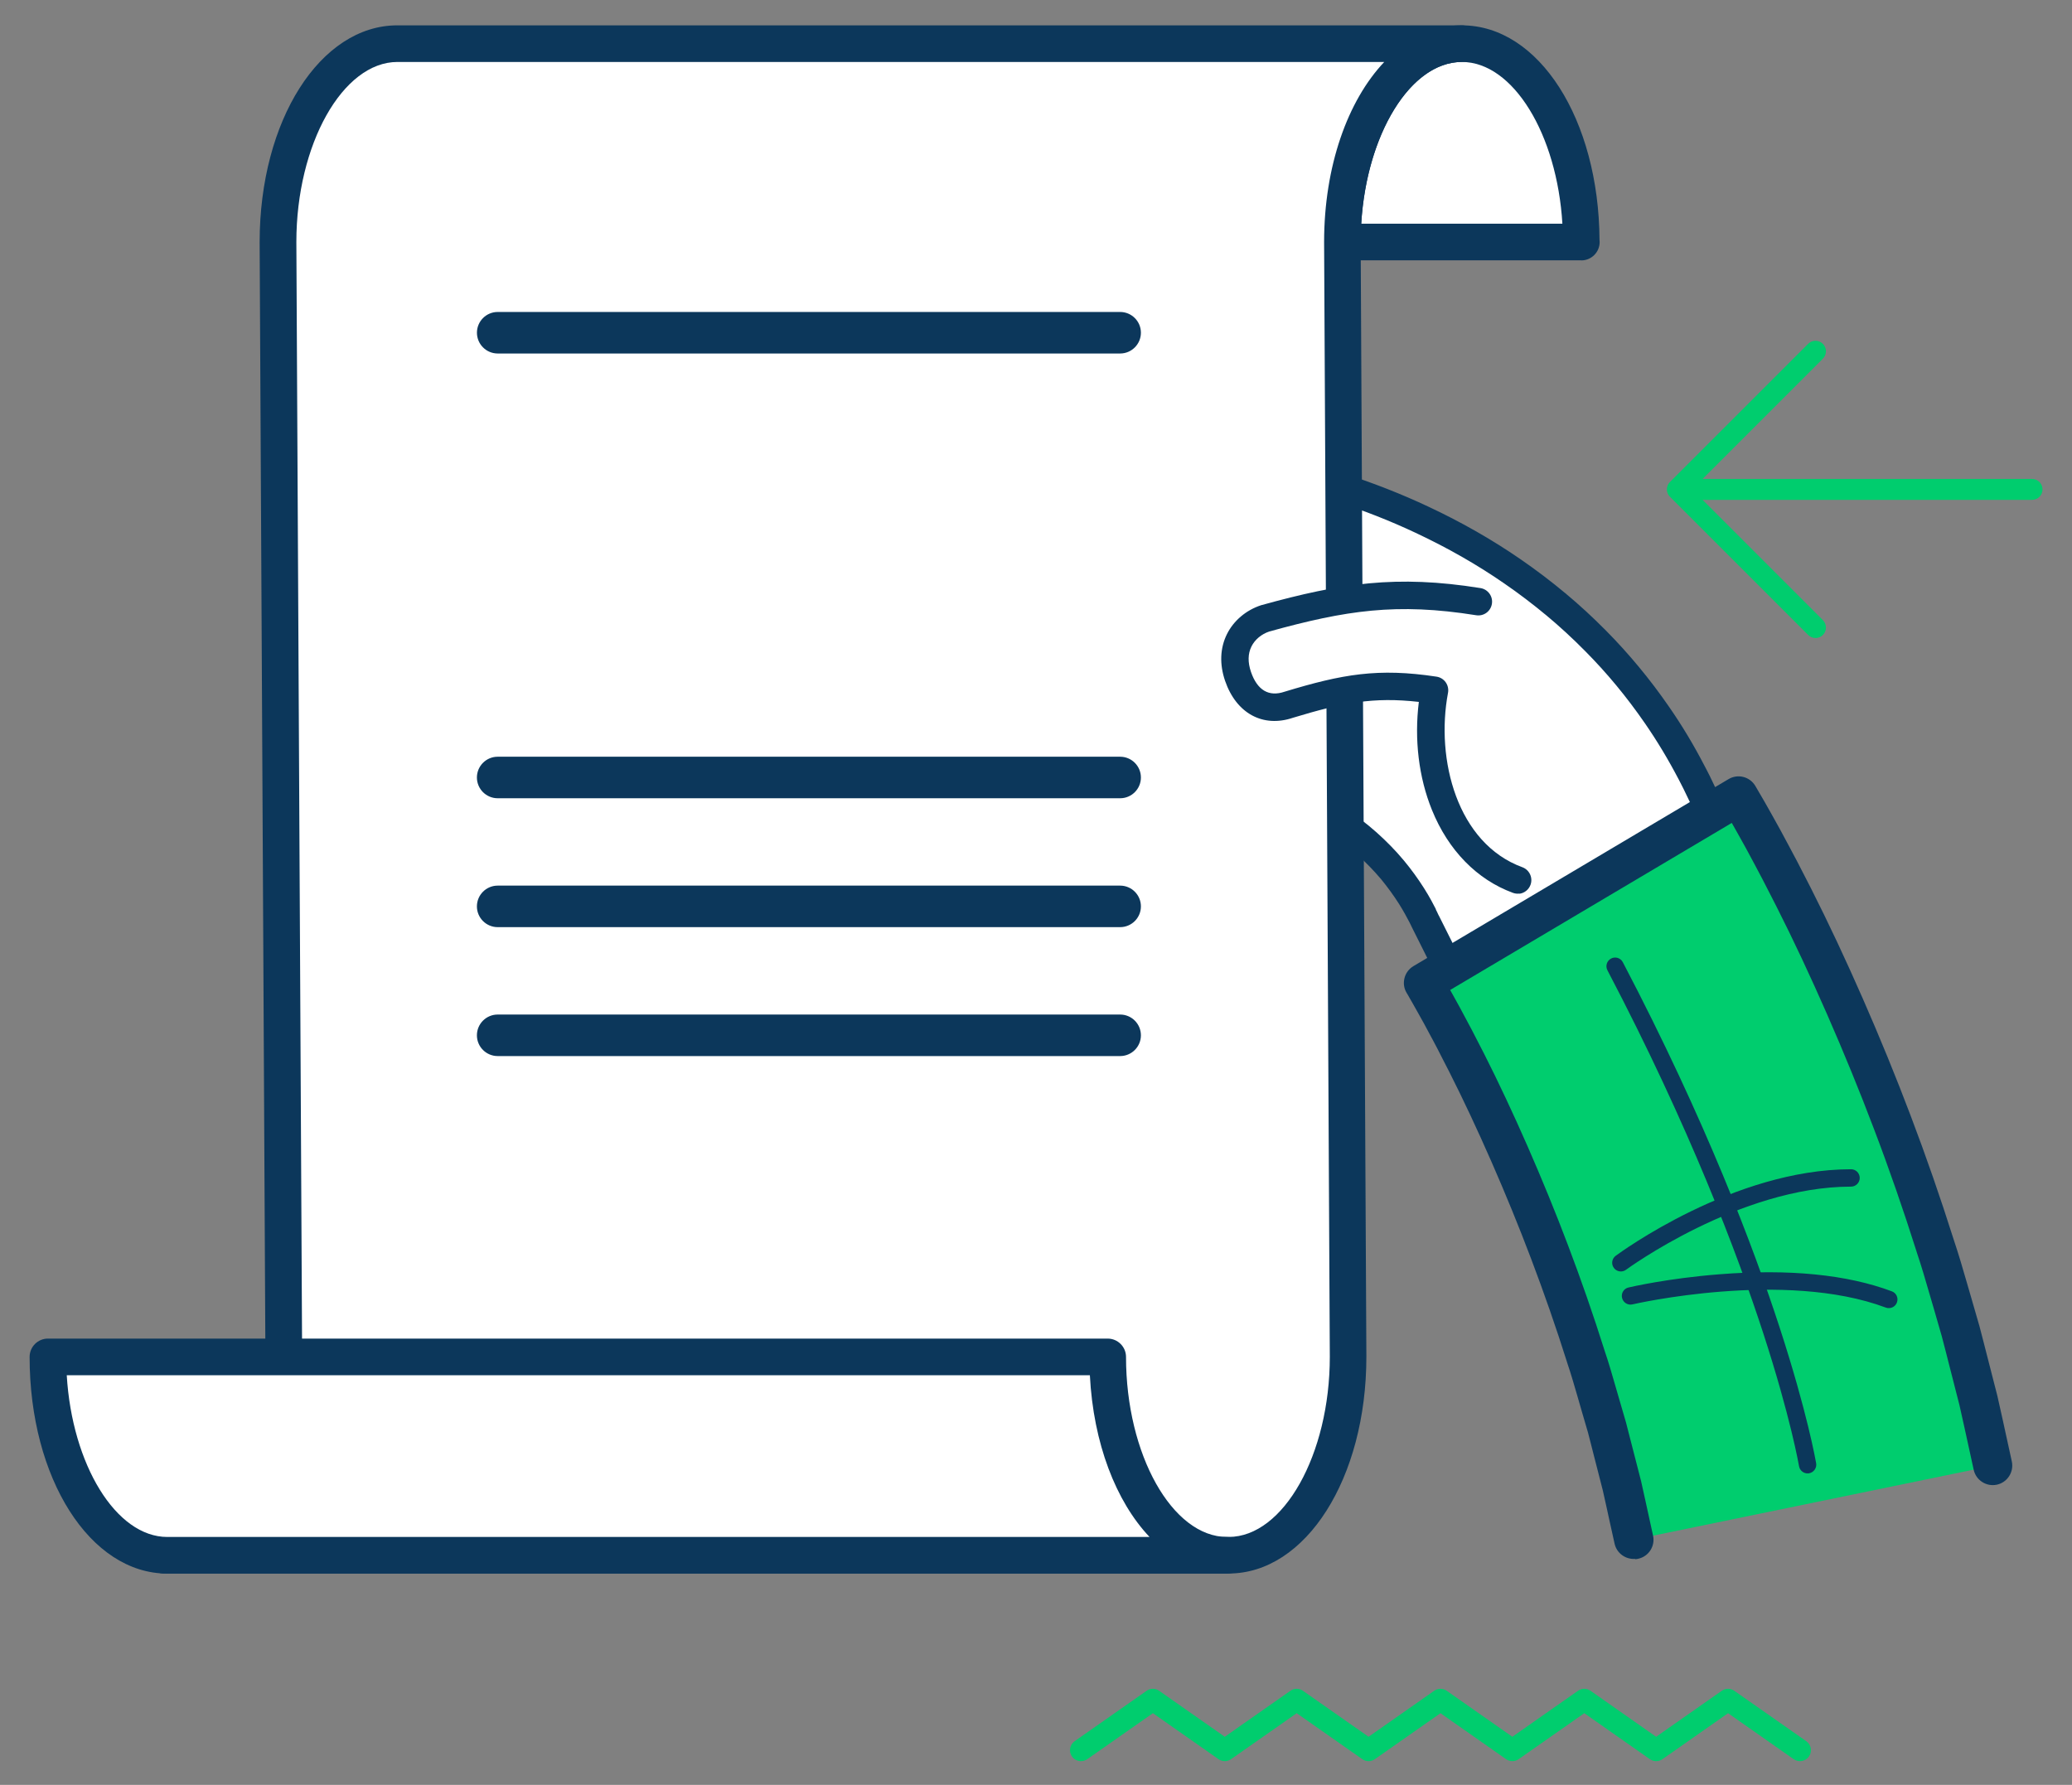 <svg width="65" height="56" viewBox="0 0 65 56" fill="none" xmlns="http://www.w3.org/2000/svg">
<rect x="0" y="0" width="65" height="56" fill="#808080" stroke="none"/>
<path d="M56.664 54.63L54.407 53.049C54.289 52.965 54.13 52.965 54.012 53.049L51.954 54.491L49.897 53.049C49.778 52.965 49.619 52.965 49.501 53.049L47.443 54.491L45.386 53.049C45.268 52.965 45.108 52.965 44.99 53.049L42.933 54.491L40.875 53.049C40.757 52.965 40.598 52.965 40.479 53.049L38.422 54.491L36.364 53.049C36.246 52.965 36.087 52.965 35.969 53.049L33.712 54.63C33.556 54.74 33.519 54.954 33.629 55.11C33.696 55.205 33.803 55.256 33.911 55.256C33.98 55.256 34.049 55.236 34.109 55.193L36.167 53.751L38.225 55.193C38.343 55.277 38.502 55.277 38.62 55.193L40.678 53.751L42.736 55.193C42.854 55.277 43.013 55.277 43.131 55.193L45.189 53.751L47.246 55.193C47.365 55.277 47.524 55.277 47.642 55.193L49.7 53.751L51.757 55.193C51.876 55.277 52.035 55.277 52.153 55.193L54.211 53.751L56.268 55.193C56.424 55.303 56.639 55.265 56.747 55.11C56.857 54.954 56.82 54.739 56.664 54.63Z" fill="#00CD6E"/>
<path d="M63.747 15.683H52.938C52.758 15.683 52.61 15.536 52.61 15.355C52.61 15.175 52.758 15.027 52.938 15.027H63.747C63.928 15.027 64.075 15.175 64.075 15.355C64.075 15.536 63.928 15.683 63.747 15.683Z" fill="#00CD6E"/>
<path d="M56.952 20.017C56.868 20.017 56.785 19.984 56.721 19.92L52.387 15.586C52.259 15.458 52.259 15.25 52.387 15.122L56.721 10.788C56.849 10.66 57.057 10.66 57.185 10.788C57.313 10.916 57.313 11.125 57.185 11.253L53.083 15.355L57.185 19.457C57.313 19.585 57.313 19.794 57.185 19.922C57.121 19.986 57.037 20.018 56.953 20.018L56.952 20.017Z" fill="#00CD6E"/>
<path d="M53.271 25.754C53.383 25.706 53.463 25.598 53.493 25.45C53.521 25.302 53.501 25.127 53.424 24.966C53.424 24.966 53.393 24.901 53.334 24.777C53.304 24.715 53.268 24.641 53.225 24.551C53.183 24.462 53.129 24.361 53.069 24.247C52.835 23.796 52.477 23.153 51.975 22.426C51.473 21.699 50.828 20.885 50.054 20.106C49.668 19.715 49.253 19.328 48.815 18.964C48.377 18.599 47.919 18.25 47.449 17.927C46.511 17.277 45.53 16.735 44.598 16.299C43.666 15.861 42.781 15.534 42.02 15.286C41.26 15.04 40.623 14.875 40.175 14.768C39.952 14.715 39.777 14.674 39.657 14.65C39.537 14.623 39.473 14.61 39.473 14.61C39.442 14.604 39.412 14.599 39.381 14.597L39.265 14.574C38.741 14.468 38.233 14.561 37.852 14.788C37.469 15.014 37.217 15.372 37.166 15.793C37.14 16.013 37.168 16.228 37.24 16.43L37.194 16.424C36.716 16.361 36.247 16.484 35.894 16.757C35.548 17.023 35.354 17.4 35.34 17.805C35.327 18.128 35.422 18.434 35.584 18.691C35.746 18.949 35.975 19.162 36.247 19.303C36.106 19.509 36.019 19.751 35.996 20.014C35.966 20.357 36.045 20.682 36.191 20.954C36.339 21.228 36.556 21.45 36.818 21.587C36.695 21.781 36.611 22.006 36.578 22.252C36.523 22.674 36.615 23.074 36.795 23.384C36.976 23.696 37.243 23.916 37.568 23.986C37.568 23.986 37.716 24.018 37.935 24.069C38.154 24.121 38.444 24.197 38.728 24.28C39.012 24.366 39.288 24.457 39.493 24.531C39.594 24.569 39.678 24.6 39.737 24.622C39.795 24.645 39.829 24.658 39.829 24.658C39.85 24.666 39.872 24.672 39.895 24.676C39.895 24.676 39.923 24.686 39.974 24.707C40.023 24.728 40.098 24.759 40.192 24.797C40.377 24.878 40.64 24.994 40.937 25.148C41.235 25.302 41.57 25.493 41.903 25.714C42.235 25.936 42.568 26.187 42.871 26.456C43.173 26.727 43.451 27.012 43.688 27.296C43.925 27.582 44.123 27.864 44.282 28.115C44.44 28.366 44.558 28.589 44.639 28.747C44.68 28.824 44.708 28.891 44.729 28.932C44.748 28.975 45.408 30.288 45.408 30.288C45.479 30.443 46.201 29.879 46.435 29.78L53.275 25.754H53.271Z" fill="white"/>
<path d="M45.538 30.768C45.303 30.801 45.09 30.691 44.991 30.489C44.88 30.268 44.361 29.232 44.314 29.137C44.304 29.117 44.292 29.096 44.281 29.07C44.266 29.035 44.25 29.001 44.23 28.965L44.227 28.958C44.138 28.788 44.031 28.587 43.889 28.361C43.718 28.092 43.529 27.833 43.331 27.591C43.104 27.321 42.847 27.055 42.561 26.8C42.297 26.564 41.987 26.328 41.642 26.097C41.358 25.908 41.047 25.727 40.722 25.558C40.44 25.414 40.192 25.302 40.006 25.222L39.762 25.122C39.726 25.114 39.691 25.102 39.658 25.089L39.57 25.055L39.33 24.966C39.105 24.884 38.836 24.795 38.595 24.725C38.275 24.63 37.977 24.554 37.827 24.52C37.707 24.492 37.611 24.469 37.55 24.456L37.471 24.439C37.031 24.344 36.649 24.052 36.396 23.617C36.154 23.195 36.057 22.692 36.122 22.195C36.144 22.037 36.181 21.886 36.234 21.742C36.057 21.586 35.906 21.395 35.788 21.175C35.587 20.805 35.5 20.391 35.536 19.976C35.553 19.799 35.592 19.625 35.653 19.461C35.474 19.313 35.32 19.137 35.195 18.939C34.974 18.585 34.865 18.188 34.882 17.79C34.903 17.246 35.171 16.737 35.615 16.396C35.92 16.159 36.3 16.01 36.698 15.966C36.698 15.89 36.703 15.816 36.711 15.741C36.779 15.188 37.11 14.697 37.62 14.395C37.876 14.243 38.175 14.141 38.489 14.098C38.776 14.059 39.068 14.069 39.358 14.128L39.452 14.148C39.489 14.152 39.529 14.157 39.566 14.166L39.754 14.207C39.872 14.231 40.051 14.272 40.282 14.326C40.901 14.474 41.532 14.651 42.162 14.855C43.108 15.163 43.967 15.501 44.794 15.889C45.843 16.379 46.824 16.94 47.712 17.554C48.193 17.886 48.664 18.243 49.11 18.616C49.529 18.964 49.957 19.357 50.382 19.786C51.092 20.503 51.757 21.303 52.354 22.168C52.768 22.764 53.135 23.376 53.478 24.039L53.529 24.136C53.57 24.215 53.606 24.287 53.639 24.351L53.839 24.769C53.956 25.012 53.993 25.284 53.944 25.537C53.887 25.824 53.719 26.049 53.483 26.162L46.637 30.194L46.608 30.205C46.562 30.225 46.414 30.32 46.316 30.383C45.969 30.604 45.745 30.74 45.536 30.768H45.538ZM45.041 28.532C45.073 28.592 45.098 28.645 45.114 28.683C45.121 28.697 45.128 28.711 45.134 28.722L45.139 28.73C45.155 28.763 45.405 29.26 45.636 29.723C45.705 29.682 45.772 29.638 45.822 29.607C45.999 29.493 46.119 29.418 46.222 29.37L53.045 25.352C53.051 25.307 53.045 25.235 53.011 25.161L52.812 24.748C52.784 24.69 52.749 24.626 52.714 24.556L52.663 24.457C52.336 23.831 51.988 23.251 51.598 22.687C51.032 21.866 50.403 21.107 49.729 20.429C49.325 20.02 48.918 19.646 48.523 19.318C48.098 18.964 47.65 18.622 47.19 18.306C46.345 17.72 45.407 17.185 44.406 16.716C43.615 16.343 42.788 16.018 41.88 15.723C41.275 15.527 40.666 15.357 40.072 15.214C39.849 15.162 39.676 15.122 39.565 15.099L39.38 15.06C39.38 15.06 39.358 15.057 39.345 15.055H39.319L39.176 15.024C38.987 14.984 38.799 14.978 38.615 15.004C38.423 15.03 38.242 15.091 38.091 15.181C37.824 15.339 37.66 15.575 37.625 15.848C37.607 15.987 37.625 16.13 37.676 16.274L37.927 16.981L37.136 16.878C37.013 16.862 36.887 16.862 36.766 16.878C36.546 16.909 36.342 16.991 36.176 17.119C35.943 17.298 35.81 17.547 35.799 17.823C35.791 18.035 35.852 18.25 35.975 18.447C36.094 18.637 36.262 18.793 36.46 18.895L36.92 19.134L36.626 19.562C36.529 19.705 36.468 19.874 36.454 20.053C36.432 20.288 36.482 20.524 36.596 20.736C36.703 20.933 36.854 21.087 37.033 21.18L37.476 21.413L37.205 21.835C37.115 21.975 37.058 22.136 37.035 22.314C36.995 22.61 37.051 22.908 37.194 23.154C37.278 23.299 37.427 23.483 37.658 23.535C37.727 23.547 37.837 23.573 38.044 23.622C38.203 23.66 38.52 23.739 38.861 23.84C39.117 23.916 39.404 24.011 39.65 24.1L39.978 24.223L40.011 24.228L40.236 24.318L40.376 24.375C40.574 24.461 40.84 24.58 41.148 24.74C41.505 24.923 41.844 25.122 42.159 25.33C42.54 25.586 42.883 25.849 43.18 26.113C43.498 26.397 43.789 26.695 44.043 27.001C44.269 27.273 44.481 27.564 44.673 27.867C44.849 28.144 44.978 28.394 45.047 28.53L45.041 28.532Z" fill="#0C375B"/>
<path d="M42.11 7.594C42.11 4.156 43.787 1.37 45.856 1.37C47.925 1.37 49.602 4.156 49.602 7.594H42.11Z" fill="white"/>
<path d="M49.608 8.168C49.608 8.168 49.606 8.168 49.604 8.168H42.112C41.795 8.168 41.538 7.91 41.538 7.594C41.538 3.782 43.436 0.795 45.858 0.795C48.28 0.795 50.157 3.749 50.178 7.531C50.18 7.553 50.182 7.572 50.182 7.595C50.182 7.912 49.924 8.17 49.608 8.17V8.168ZM42.703 7.019H49.013C48.846 4.215 47.469 1.944 45.858 1.944C44.247 1.944 42.87 4.215 42.703 7.019Z" fill="#0C375B"/>
<path d="M5.154 48.795C7.223 48.795 8.9 46.008 8.9 42.571L8.72 7.595C8.72 4.157 10.397 1.371 12.466 1.371H45.857C43.788 1.371 42.111 4.157 42.111 7.595L42.289 42.571C42.289 46.008 40.612 48.795 38.543 48.795H5.153H5.154Z" fill="white"/>
<path d="M38.545 49.369H5.154C4.837 49.369 4.58 49.112 4.58 48.795C4.58 48.478 4.837 48.221 5.154 48.221C6.874 48.221 8.326 45.633 8.326 42.571L8.145 7.597C8.145 3.782 10.044 0.795 12.466 0.795H45.856C46.173 0.795 46.431 1.053 46.431 1.37C46.431 1.686 46.173 1.944 45.856 1.944C44.137 1.944 42.685 4.532 42.685 7.594L42.864 42.568C42.864 46.383 40.965 49.369 38.543 49.369H38.545ZM7.587 48.221H38.545C40.264 48.221 41.717 45.633 41.717 42.571L41.538 7.597C41.538 5.214 42.278 3.155 43.425 1.944H12.469C10.749 1.944 9.297 4.532 9.297 7.594L9.478 42.568C9.478 44.95 8.738 47.01 7.591 48.221H7.587Z" fill="#0C375B"/>
<path d="M5.249 48.797C3.18 48.797 1.503 46.011 1.503 42.573H34.749C34.749 46.011 36.426 48.797 38.495 48.797H5.249Z" fill="white"/>
<path d="M38.499 49.371C38.499 49.371 38.497 49.371 38.495 49.371H5.249C2.825 49.371 0.929 46.385 0.929 42.573C0.929 42.256 1.186 41.998 1.503 41.998H34.749C35.066 41.998 35.324 42.256 35.324 42.573C35.324 45.635 36.776 48.222 38.495 48.222H38.497C38.814 48.222 39.071 48.48 39.071 48.797C39.071 49.114 38.814 49.371 38.497 49.371H38.499ZM2.094 43.147C2.261 45.952 3.638 48.222 5.249 48.222H36.062C35.008 47.11 34.298 45.282 34.19 43.147H2.094Z" fill="#0C375B"/>
<path d="M35.139 25.045H15.613C15.253 25.045 14.961 24.753 14.961 24.394C14.961 24.034 15.253 23.742 15.613 23.742H35.139C35.499 23.742 35.791 24.034 35.791 24.394C35.791 24.753 35.499 25.045 35.139 25.045Z" fill="#0C375B"/>
<path d="M35.139 29.089H15.613C15.253 29.089 14.961 28.797 14.961 28.438C14.961 28.078 15.253 27.786 15.613 27.786H35.139C35.499 27.786 35.791 28.078 35.791 28.438C35.791 28.797 35.499 29.089 35.139 29.089Z" fill="#0C375B"/>
<path d="M35.139 33.134H15.613C15.253 33.134 14.961 32.842 14.961 32.483C14.961 32.123 15.253 31.831 15.613 31.831H35.139C35.499 31.831 35.791 32.123 35.791 32.483C35.791 32.842 35.499 33.134 35.139 33.134Z" fill="#0C375B"/>
<path d="M35.14 11.091H15.613C15.254 11.091 14.962 10.798 14.962 10.439C14.962 10.08 15.254 9.788 15.613 9.788H35.14C35.499 9.788 35.791 10.08 35.791 10.439C35.791 10.798 35.499 11.091 35.14 11.091Z" fill="#0C375B"/>
<path d="M54.548 24.979C54.548 24.979 54.562 25 54.586 25.041C54.609 25.081 54.644 25.141 54.69 25.218C54.732 25.294 54.786 25.389 54.85 25.499C54.914 25.611 54.985 25.735 55.062 25.873C55.139 26.013 55.224 26.165 55.318 26.333C55.407 26.498 55.504 26.679 55.607 26.871C55.817 27.255 56.032 27.688 56.276 28.161C57.233 30.049 58.378 32.596 59.366 35.21C59.862 36.516 60.319 37.839 60.715 39.092C60.923 39.714 61.091 40.33 61.263 40.909C61.347 41.199 61.429 41.481 61.508 41.752C61.581 42.028 61.649 42.294 61.714 42.55C61.846 43.062 61.965 43.531 62.072 43.946C62.169 44.364 62.248 44.732 62.313 45.034C62.446 45.638 62.522 45.984 62.522 45.984L51.262 48.304C51.262 48.304 51.199 48.019 51.09 47.52C51.034 47.27 50.971 46.967 50.891 46.621C50.802 46.275 50.702 45.884 50.592 45.457C50.538 45.244 50.484 45.023 50.422 44.793C50.354 44.565 50.287 44.328 50.217 44.086C50.072 43.6 49.936 43.086 49.757 42.561C49.424 41.506 49.038 40.387 48.617 39.281C47.78 37.067 46.805 34.898 46.011 33.333C45.811 32.946 45.63 32.583 45.463 32.278C45.381 32.123 45.304 31.979 45.231 31.844C45.159 31.715 45.094 31.595 45.033 31.487C44.972 31.378 44.92 31.282 44.874 31.204C44.828 31.124 44.788 31.057 44.757 31.003C44.726 30.947 44.701 30.906 44.687 30.881C44.672 30.857 44.664 30.843 44.664 30.843L54.55 24.976L54.548 24.979Z" fill="#00CD6E"/>
<path d="M51.3 48.919C51.329 48.918 51.36 48.913 51.391 48.906C51.721 48.834 51.931 48.508 51.857 48.176L51.685 47.392C51.664 47.3 51.642 47.203 51.621 47.098C51.582 46.916 51.537 46.709 51.485 46.484C51.485 46.479 51.483 46.476 51.482 46.471L51.183 45.308C51.163 45.231 51.144 45.152 51.122 45.072C51.086 44.93 51.05 44.786 51.011 44.637C51.011 44.632 51.009 44.629 51.007 44.623L50.801 43.916C50.76 43.777 50.719 43.637 50.679 43.495C50.574 43.132 50.468 42.758 50.336 42.372C49.985 41.258 49.598 40.145 49.188 39.066C48.42 37.033 47.46 34.844 46.556 33.059C46.493 32.939 46.436 32.824 46.378 32.714C46.245 32.455 46.121 32.209 45.999 31.989L45.768 31.557C45.768 31.557 45.765 31.55 45.763 31.549L45.565 31.191C45.538 31.145 45.515 31.102 45.492 31.061L54.327 25.819C54.388 25.924 54.453 26.04 54.524 26.168L54.778 26.625L55.064 27.158C55.218 27.442 55.379 27.757 55.548 28.088C55.605 28.201 55.666 28.318 55.727 28.438C56.783 30.523 57.899 33.072 58.789 35.425C59.268 36.683 59.717 37.98 60.126 39.274C60.126 39.279 60.127 39.282 60.129 39.286C60.28 39.734 60.41 40.182 60.536 40.618C60.58 40.774 60.625 40.928 60.671 41.079L60.912 41.914C60.959 42.092 61.004 42.266 61.048 42.436C61.071 42.525 61.094 42.613 61.115 42.7L61.47 44.089C61.534 44.364 61.59 44.62 61.639 44.847C61.663 44.96 61.686 45.067 61.709 45.167L61.916 46.114C61.988 46.443 62.315 46.653 62.645 46.581C62.974 46.509 63.184 46.182 63.112 45.851L62.904 44.901C62.883 44.801 62.86 44.696 62.835 44.584C62.784 44.353 62.727 44.09 62.661 43.805C62.661 43.8 62.659 43.797 62.658 43.792L62.3 42.395C62.277 42.307 62.256 42.221 62.233 42.133C62.188 41.955 62.141 41.775 62.092 41.59C62.092 41.586 62.09 41.581 62.088 41.578L61.844 40.733C61.8 40.58 61.755 40.429 61.711 40.275C61.583 39.831 61.449 39.369 61.291 38.898C60.874 37.581 60.418 36.266 59.932 34.988C59.028 32.597 57.893 30.005 56.815 27.878C56.752 27.757 56.693 27.642 56.636 27.529C56.462 27.189 56.298 26.869 56.137 26.574L55.85 26.039C55.85 26.039 55.846 26.034 55.845 26.03L55.589 25.569C55.51 25.428 55.44 25.302 55.372 25.184L55.065 24.657C54.893 24.367 54.517 24.271 54.227 24.444L44.34 30.312C44.201 30.395 44.099 30.53 44.06 30.687C44.019 30.845 44.043 31.012 44.127 31.152L44.15 31.189C44.15 31.189 44.153 31.193 44.153 31.194C44.166 31.216 44.188 31.252 44.214 31.301L44.331 31.505C44.373 31.578 44.424 31.669 44.485 31.779L44.682 32.133L44.911 32.561C44.911 32.561 44.913 32.565 44.915 32.566C45.028 32.773 45.149 33.011 45.277 33.264C45.335 33.375 45.394 33.492 45.455 33.61C46.337 35.352 47.278 37.499 48.032 39.494C48.434 40.554 48.815 41.647 49.16 42.741C49.16 42.745 49.163 42.75 49.163 42.753C49.286 43.114 49.389 43.477 49.491 43.826C49.532 43.971 49.573 44.113 49.614 44.254L49.818 44.952C49.855 45.091 49.89 45.229 49.924 45.364C49.944 45.446 49.965 45.526 49.985 45.605L50.281 46.76C50.33 46.973 50.372 47.173 50.412 47.349C50.435 47.456 50.456 47.556 50.477 47.648L50.65 48.43C50.715 48.729 50.991 48.929 51.288 48.91L51.3 48.919Z" fill="#0C375B"/>
<path d="M56.723 46.227C56.732 46.227 56.741 46.227 56.75 46.224C56.898 46.199 56.998 46.058 56.974 45.91C56.962 45.848 56.706 44.346 55.827 41.646C55.019 39.161 53.51 35.157 50.909 30.189C50.84 30.056 50.674 30.003 50.541 30.074C50.408 30.143 50.356 30.309 50.426 30.442C53.011 35.377 54.507 39.352 55.31 41.815C56.176 44.476 56.434 45.986 56.437 46.001C56.46 46.14 56.586 46.237 56.723 46.227Z" fill="#0C375B"/>
<path d="M59.271 41.041C59.375 41.035 59.47 40.968 59.508 40.864C59.56 40.723 59.49 40.567 59.348 40.515C57.942 39.988 56.122 39.807 53.942 39.98C52.325 40.106 51.136 40.383 51.087 40.395C50.94 40.428 50.85 40.575 50.885 40.721C50.919 40.867 51.065 40.959 51.211 40.925C51.259 40.913 55.973 39.832 59.158 41.025C59.196 41.038 59.234 41.045 59.271 41.041Z" fill="#0C375B"/>
<path d="M50.865 39.891C50.916 39.888 50.965 39.87 51.009 39.839C51.044 39.813 54.573 37.231 58.068 37.23C58.218 37.23 58.341 37.108 58.341 36.958C58.341 36.806 58.219 36.685 58.068 36.685C54.389 36.685 50.835 39.291 50.684 39.401C50.565 39.491 50.538 39.662 50.629 39.781C50.686 39.859 50.776 39.896 50.865 39.891Z" fill="#0C375B"/>
<path d="M39.697 19.404C42.125 18.733 43.804 18.472 46.375 18.882L47.609 27.615C45.442 26.82 44.542 24.106 45.004 21.658C43.174 21.383 42.109 21.606 40.425 22.116C39.777 22.336 39.134 22.083 38.84 21.227C38.52 20.3 39.034 19.62 39.699 19.404H39.697Z" fill="white"/>
<path d="M47.667 28.041C47.819 28.02 47.955 27.918 48.013 27.762C48.095 27.539 47.98 27.291 47.757 27.209C45.714 26.461 45.031 23.83 45.425 21.737C45.447 21.622 45.42 21.502 45.353 21.407C45.286 21.312 45.182 21.248 45.066 21.23C43.231 20.952 42.112 21.151 40.299 21.702C39.802 21.871 39.442 21.654 39.245 21.084C39.141 20.782 39.145 20.511 39.26 20.281C39.367 20.066 39.572 19.895 39.822 19.812C42.224 19.149 43.809 18.904 46.308 19.303C46.544 19.341 46.764 19.182 46.802 18.945C46.84 18.711 46.679 18.489 46.444 18.451C43.801 18.028 42.06 18.299 39.582 18.983C39.575 18.983 39.569 18.986 39.564 18.988C39.091 19.142 38.701 19.472 38.491 19.894C38.273 20.332 38.253 20.841 38.432 21.362C38.784 22.385 39.621 22.839 40.563 22.519C42.117 22.048 43.079 21.86 44.51 22.022C44.364 23.197 44.505 24.387 44.921 25.412C45.433 26.677 46.334 27.599 47.462 28.013C47.53 28.038 47.601 28.044 47.668 28.036L47.667 28.041Z" fill="#0C375B"/>
</svg>
